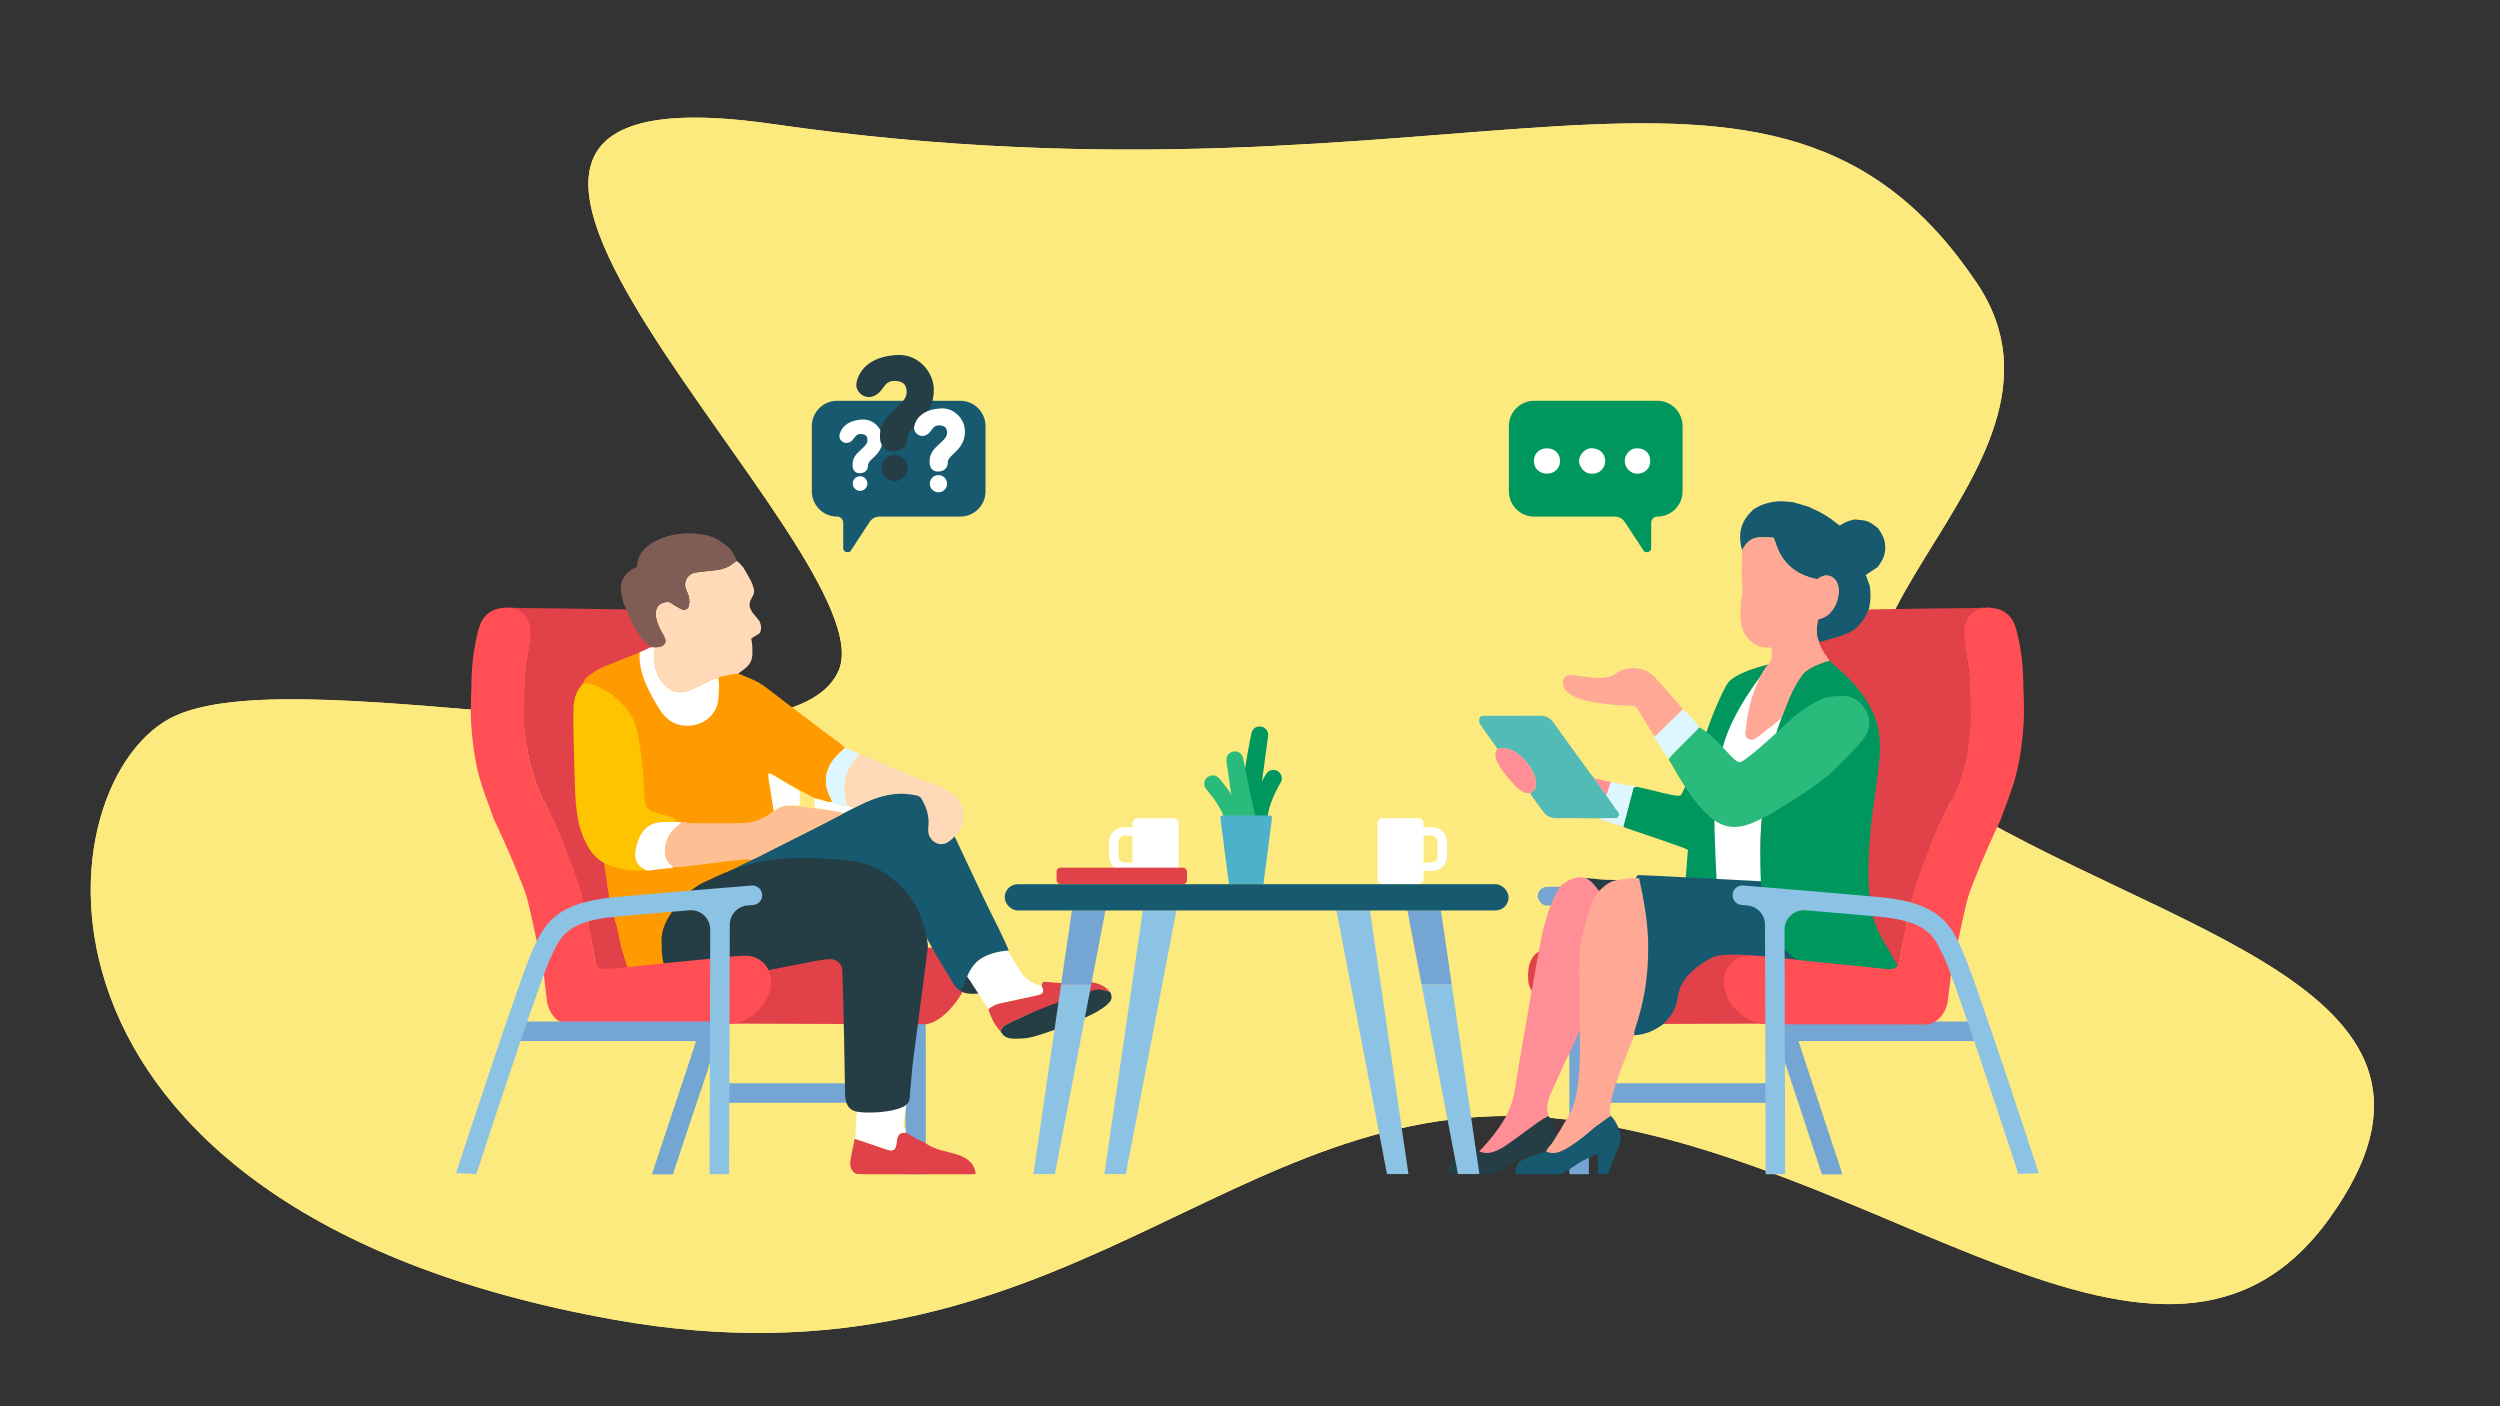 <?xml version="1.0" encoding="UTF-8"?>
<svg id="Calque_2" data-name="Calque 2" xmlns="http://www.w3.org/2000/svg" xmlns:xlink="http://www.w3.org/1999/xlink" viewBox="0 0 1920 1080">
  <rect x="0" y="0" width="1920" height="1080" fill="#333333" stroke="none"/>
  <defs>
    <style>
      .cls-1 {
        clip-path: url(#clippath);
      }

      .cls-2, .cls-3 {
        fill: #fcea7e;
      }

      .cls-4 {
        fill: #5daaac;
      }

      .cls-4, .cls-5, .cls-6, .cls-7, .cls-8, .cls-9, .cls-10, .cls-11, .cls-12, .cls-13, .cls-14, .cls-15, .cls-16, .cls-17, .cls-18, .cls-19, .cls-20, .cls-21, .cls-3, .cls-22, .cls-23, .cls-24, .cls-25, .cls-26, .cls-27 {
        stroke-width: 0px;
      }

      .cls-5 {
        fill: #53bbb5;
      }

      .cls-6 {
        fill: #75a6d3;
      }

      .cls-7 {
        fill: #4cb2cc;
      }

      .cls-8 {
        fill: #2aba7c;
      }

      .cls-9 {
        fill: #70bebf;
      }

      .cls-10 {
        fill: #175a6f;
      }

      .cls-11 {
        fill: #253d45;
      }

      .cls-12 {
        fill: #ddf6ff;
      }

      .cls-13 {
        fill: #e14249;
      }

      .cls-14 {
        fill: #8cc3e5;
      }

      .cls-15 {
        fill: #805d54;
      }

      .cls-16 {
        fill: #fea895;
      }

      .cls-17 {
        fill: #ff8e97;
      }

      .cls-18 {
        fill: #fdfefe;
      }

      .cls-19 {
        fill: #fff;
      }

      .cls-20 {
        fill: #ffd9b8;
      }

      .cls-21 {
        fill: #ff4f54;
      }

      .cls-22 {
        fill: #ffc400;
      }

      .cls-23 {
        fill: #ffbf94;
      }

      .cls-24 {
        fill: #ff9b00;
      }

      .cls-25 {
        fill: #ffb778;
      }

      .cls-26 {
        fill: #65d2b6;
      }

      .cls-27 {
        fill: #00975f;
      }
    </style>
    <clipPath id="clippath">
      <path class="cls-3" d="M593.1,95.22c-362.19-52.18,91.48,329.79,50.82,420.14-40.66,90.35-404.33-11.29-508.23,33.88C31.78,594.42-7.75,927.59,471.12,1013.43c346.31,62.07,472.77-178.37,721.69-154.73,248.92,23.64,469.83,252.99,596.33,76.8,126.49-176.19-127.24-217.51-298.16-325.27-170.93-107.76,127.06-244.54,27.11-393.03-158.12-234.92-391.91-45.18-924.99-121.98Z"/>
    </clipPath>
  </defs>
  <g>
    <path class="cls-2" d="M593.1,95.22c-362.19-52.18,91.48,329.79,50.82,420.14-40.66,90.35-404.33-11.29-508.23,33.88C31.78,594.42-7.75,927.59,471.12,1013.43c346.31,62.07,472.77-178.37,721.69-154.73,248.92,23.64,469.83,252.99,596.33,76.8,126.49-176.19-127.24-217.51-298.16-325.27-170.93-107.76,127.06-244.54,27.11-393.03-158.12-234.92-391.91-45.18-924.99-121.98Z"/>
    <g class="cls-1">
      <path class="cls-3" d="M593.1,95.22c-362.19-52.18,91.48,329.79,50.82,420.14-40.66,90.35-404.33-11.29-508.23,33.88C31.78,594.42-7.75,927.59,471.12,1013.43c346.31,62.07,472.77-178.37,721.69-154.73,248.92,23.64,469.83,252.99,596.33,76.8,126.49-176.19-127.24-217.51-298.16-325.27-170.93-107.76,127.06-244.54,27.11-393.03-158.12-234.92-391.91-45.18-924.99-121.98Z"/>
    </g>
  </g>
  <path class="cls-4" d="M436.6,786.79c.73.27,1.43.69,2.18.76,1.26.13,2.55.04,3.82.04,32.04,0,64.09,0,96.13.01,1.88,0,3.8-.28,5.89.49.14.92.38,1.82.39,2.73.03,7.97.07,15.94-.02,23.91-.02,1.55-.56,3.09-.86,4.64-.05.32-.04.65-.14.94-8.49,25.1-16.99,50.2-25.46,75.3-.66,1.96-1.11,3.99-1.66,5.99-5.35.01-10.7.02-16.05.03,11.25-33.72,22.5-67.44,33.72-101.17.07-.22-.22-.57-.5-1.21-1.73-.03-3.63-.09-5.52-.09-40.72,0-81.44,0-122.15,0-1.76,0-3.51-.03-5.27-.05.62-4.59,2.46-8.76,4.21-13.26,8.99-.38,17.85.01,26.69-.23,1.53.39,3.07.78,4.6,1.17Z"/>
  <path class="cls-4" d="M703.37,786.61c2.47,0,4.95.01,7.42.02.02,8.59.07,17.19.07,25.78.01,19.89,0,39.79,0,59.68,0,1.91-.09,3.81-.14,5.72-1.99-.94-4.01-1.8-5.95-2.83-3.06-1.64-6.06-3.39-9.09-5.1-.06-.71-.12-1.42-.17-2.13-.02-5.14-.03-10.27-.05-15.41.08-.84.17-1.68.25-2.52,0-.3-.02-.59-.02-.89.35-.67.93-1.32,1.01-2.03,1.02-9.18,1.96-18.37,2.93-27.56.41-3.96.81-7.92,1.24-11.88.51-4.75,1.03-9.5,1.58-14.24.26-2.21.62-4.41.93-6.62Z"/>
  <path class="cls-6" d="M710.73,901.77v-122.16c0-4.14-3.36-7.5-7.5-7.5s-7.5,3.36-7.5,7.5v52.36h-135.94c-4.14,0-7.5,3.36-7.5,7.5s3.36,7.5,7.5,7.5h135.94v54.81h15Z"/>
  <path class="cls-13" d="M467.18,785.82c-.77-2.58-10.22-46.61-10.52-49.15-.53-4.53-1.59-8.99-2.35-13.49-.86-5.13-2.46-10.13-2.55-15.39l-4.49-14.91c-.82-3.23-1.53-6.5-2.5-9.69-2.16-7.16-4.15-14.38-7.07-21.31-1.98-4.69-3.54-9.56-5.41-14.3-3.86-9.8-8.19-19.38-12.92-28.8-5.74-11.42-10.39-23.31-13.05-35.84-1.41-6.66-2.56-13.38-3.47-20.16-1.34-10.06-.42-20.08-.77-30.11-.05-1.41.32-2.83.52-4.24.09-.63.3-1.24.36-1.87.36-3.95.59-7.92,1.06-11.86.43-3.62,1.17-7.19,1.64-10.81.49-3.78.81-7.58,1.19-11.37.06-.63,0-1.29.12-1.91.87-4.35.1-8.41-1.79-12.39-1.86-3.89-4.53-6.92-8.39-8.85-1.03-.51-9.37-1.74-9.79-2.88,1.75-.06,10.9.51,12.65.51,25.09-.01,136.13,1.86,137.16,2.37,3.86,1.93,10.57,1.92,10,21.68,1.9,3.98-5.65,48-5.65,58.73s-.37,16.08,5.18,33.17c5.55,17.09,24.07,69.08,29.27,79.77.39.8,27.27,74.11,29.93,73.41l76.24-6.21c2.59,0,32.75-3.95,46.87-1.13s14.12,18.64,13.55,25.41-16.38,31.06-31.4,32.43c-2.47,0-243.61-.81-243.61-.81Z"/>
  <g>
    <path class="cls-13" d="M657.46,901.52c-4.04-2.31-4.96-6.13-4.34-10.23.86-5.63,2.22-11.19,3.37-16.77,7.55,2.54,15.1,5.08,22.65,7.62,1.21.41,2.4.92,3.64,1.18,3.16.66,4.79-.42,5.48-3.64.36-1.71.46-3.48.8-5.2.59-3.03,1.98-4.21,5.2-4.58.47-.05.96-.01,1.44-.01,3.03,1.7,6.02,3.46,9.08,5.1,1.93,1.03,3.96,1.89,5.95,2.83,3.87,2.92,8.31,4.57,12.94,5.79,3.53.93,7.1,1.72,10.59,2.8,2.26.7,4.49,1.63,6.57,2.76,4.92,2.67,7.93,6.75,8.47,12.46-1.75.08-3.5.22-5.25.23-26.31.01-52.62.02-78.93,0-2.55,0-5.09-.21-7.64-.32Z"/>
    <path class="cls-24" d="M615.14,714.67c2.26-21.84-5.65-35.39-10.54-49.69-4.89-14.31-18.25-36.05-11.21-41.42.36-.27.53-.78.79-1.18-.82-5.34-3.49-21.32-3.85-23.99-.19-1.36-.03-2.77-.03-4.35,2.27.16,3.77,1.41,5.35,2.37,4.5,2.71,26.09,14.83,30.11,16.62,2.63.72,5.28,1.39,7.89,2.21,1.8.57,3.56,1.05,5.45.7-.53-1.31-.97-2.67-1.6-3.92-5.4-10.67-3.83-20.62,3.41-29.75,2.24-2.82,5.18-5.08,7.8-7.59-.49-1.68-1.97-2.45-3.21-3.41-2.77-2.14-32.67-24.57-33.17-24.94-6.14-4.6-17.27-13.13-23.83-18.21-3.57-2.77-7.51-5.04-11.69-6.76-2.65-1.09-5.3-2.18-7.94-3.28-.56-.23-11.06-5.83-14.45-7.8l-51.95-13.84c-9.04,3.63-29.3,11.94-38.38,15.44-3.64,1.4-6.9,3.39-9.88,5.78-4.11,2.22-7.73,5.7-6.23,11.54,0,0,16.84,133.9,15.92,133.67.08.77.09,1.56.24,2.31,1.63,8.18,2.18,16.24,3.83,24.42l3.72,15.32c.39,2.5,1.83,5.14,2.3,7.63.74,3.89,1.65,7.76,2.38,11.66,1.17,6.27,5.86,19.49,8.87,27.4,3.01,7.91,18.93,8.93,22.21,8.66,5.38-.45,22.21-3.01,30.49-5.27,0,0,74.92-18.45,77.18-40.28Z"/>
    <path class="cls-11" d="M742.44,749.35c3.4,5.06,8.74,9.35,12.18,15.01-.71.49-3.23-1.4-3.86-1.32-5.67.71-11.48-.28-13.46-2.45,1.37-.77,1-2.88,1.59-4.14,1.12-2.4,2.36-4.74,3.55-7.1Z"/>
    <path class="cls-19" d="M742.44,749.35c5.04-9.82,11.4-15.47,21.97-18.03,2.61-.63,6.84-1.02,9.51-1.41.42.46,1.59,2.48,1.88,3.01,2.37,4.3,4.09,7.17,6.69,11.32,4.06,6.49,9.3,11.6,17.41,12.64.33.72.75,1.42.97,2.17.79,2.78.07,4.17-2.77,5.02-1.97.59-4.01.95-6.02,1.38-7.75,1.69-15.49,3.39-23.25,5.03-3.64.77-6.97,2.12-9.72,4.68-1.18-2.03-13.26-20.76-16.66-25.82Z"/>
    <path class="cls-10" d="M733.74,643.66c7.02,14.87,14.03,29.75,21.06,44.62,5.93,12.56,10.28,20.6,16.2,33.16.61,1.29,3.25,7.14,3.76,8.47-2.66.4-5.96.63-8.57,1.26-10.57,2.56-17.08,6.05-22.12,15.87-2.64,5.27-4.33,11.29-6.21,14.12-1.88-.56-4.52-3.76-5.84-5.84-.9-1.3-3.07-5.46-3.95-6.78-3.99-5.96-5.05-8.91-9.04-14.87-.88-1.32-13.28-24.1-15.44-29.36-3.64-8.91-8.05-17.58-15.25-24.09-9.49-8.59-15.63-13.83-33.88-16.94-18.25-3.11-96.78,7.42-97.88,7.53,1.33-.81,75.95-37.65,85.36-43.11,9.04-4.71,24-13.27,36.99-16.66,11.44-2.98,28.24-5.36,39.15,7.06,10.19,11.6,15.64,25.56,15.64,25.56Z"/>
    <path class="cls-11" d="M788.5,797.25c-3.7.53-9.22.48-10.49.44-4.09-.12-7.46-1.58-9.43-5.42.37-2.37,1.6-4.15,3.73-5.22,3.83-1.92,7.63-3.93,11.58-5.59,8.64-3.64,17.79-9.09,26.49-12.59l26.83-8.2c.93-.05,6.15-2.49,9.6-1.54.59.16,4.88,2.49,5.47,2.64.86.69,1.87,3.15,1.16,5.69-.71,2.54-5.51,6.64-13.13,10.73-7.62,4.09-39.95,17.36-51.81,19.06Z"/>
    <path class="cls-19" d="M657.41,852.72c.58-.21,1.93-5.11,2.52-5.17,8.63-.75,15.84.34,24.47-.38,3.55-.04,7.37-1.84,10.92-1.88,1.87-1.89.22,6.2.14,7.04-.5,3.05-1.12,6.1-1.47,9.18-.25,2.2.22,4.35,1.51,6.24.06.71.11,1.42.17,2.13-.48,0-.96-.04-1.43.01-3.22.37-4.61,1.55-5.2,4.58-.33,1.72-.44,3.48-.8,5.2-.68,3.22-2.32,4.31-5.48,3.64-1.24-.26-2.43-.77-3.64-1.18-7.55-2.54-15.1-5.08-22.65-7.62.99-4.32.78-8.71.95-13.09.08-2.18.45-4.35.55-6.53.03-.71-.37-1.45-.57-2.17Z"/>
    <path class="cls-11" d="M543.61,676.27c36.89-18.45,61.36-17.32,78.31-17.32,10.54.38,27.11.75,36.52,3.01,12.74,2.44,21.97,8.28,31.46,16.87,7.2,6.52,12.34,13.37,15.98,22.28,4.14,9.79,6.4,19.78,6.78,25.6-.21,3.31-11.26,86.02-11.67,89.98-.96,9.19-1.24,14.91-2.26,24.09,0,4.52-.38,8.28-9.41,10.92-9.04,2.64-21.84,3.39-30.12,2.26s-9.79-7.15-10.16-12.8c-.06-4.53-1.33-82.82-2.21-96.48-.28-4.4-4.03-7.84-8.5-8.02-3.55-.14-8.45.71-11.88,1.34-7.81,1.43-96.75,18.82-96.75,18.82-20.71,1.88-21.54-24.57-21.55-28.89-.03-7.81-1.79-14.4,10.26-30.96,12.05-16.56,25.22-20.71,25.22-20.71Z"/>
    <path class="cls-19" d="M551.74,520.92c.18,2.38.69,4.78.48,7.13-.4,4.57.03,9.22-1.48,13.69-3.26,9.61-12.07,14.93-20.49,15.56-9.71.73-17.36-3.02-22.78-11.22-4.32-6.53-8.17-13.32-11.29-20.49-3.41-7.82-5.46-15.96-4.95-24.59,2.91-1.34,5.83-2.67,8.75-4.01.96.05,1.92.09,2.88.14-.06,3.19-.13,6.39-.17,9.58-.08,6.67,2.25,12.55,6.26,17.71,3.97,5.1,9.22,7.79,15.86,7.1,1.25-.13,2.53-.41,3.69-.89,2.8-1.16,5.55-2.43,8.29-3.73,3.32-1.58,6.59-3.24,9.9-4.84,1.59-.77,3.23-1.4,5.06-1.14Z"/>
    <path class="cls-12" d="M660.13,579.32c-1.01,1.22-2.03,2.42-3.02,3.65-7.06,8.75-10.07,18.57-7.77,29.77.41,2.01.83,4.03,1.24,6.05-3.77.21-7.35-.56-10.79-2.05-.25-.29-.5-.58-.74-.87l.05.04c-.53-1.31-.97-2.67-1.6-3.92-5.4-10.67-3.83-20.62,3.41-29.75,2.24-2.82,5.18-5.08,7.8-7.59,1.04.22,2.16.27,3.12.7,2.8,1.25,5.54,2.64,8.3,3.98Z"/>
    <path class="cls-13" d="M783.89,781.46c-3.95,1.66-7.74,3.68-11.58,5.59-2.13,1.07-3.37,2.85-3.73,5.22-.27,0-3.58-4.26-4.22-5.33-2.66-4.47-3.65-6.8-5.26-11.78,2.76-2.57,6.08-3.92,9.72-4.68,7.76-1.64,15.5-3.34,23.25-5.03,2.01-.44,4.05-.79,6.02-1.38,2.84-.85,3.56-2.24,2.77-5.02-.22-.75-.64-1.45-.97-2.17.91-2.84.98-2.97,3.34-2.81,3.89.26,7.76.63,11.64.96l23.7-.67c4.76.78,9.08,2.5,12.58,5.94.44.43.75.98,1.12,1.48-.6-.16-1.2-.3-1.79-.47-3.45-.95-6.88-1.87-10.5-.82-.87.25-32.43,10.08-56.1,20.97Z"/>
    <path class="cls-20" d="M727.96,646.81c-6.87,4.3-14.3-1.29-15-7.71-.17-1.57-.11-3.2.05-4.78.78-7.48-1.46-14.19-5.12-20.56-.84-1.46-1.88-2.43-3.64-2.78-5.34-1.06-10.63-1.73-16.14-1.23-9.73.87-18.71,3.84-27.29,8.32-1.83.96-3.75,1.73-5.63,2.59-.51-.3-.99-.67-1.53-.87-1.01-.38-2.05-.67-3.08-.99-.41-2.02-.82-4.03-1.24-6.05-2.3-11.2.7-21.01,7.77-29.77.99-1.23,2.01-2.43,3.02-3.65,3.13.15,5.73,1.89,8.48,3.05,12.89,5.46,25.7,11.12,38.56,16.66,1.59.69,3.31,1.12,4.99,1.58,5.4,1.45,10.62,3.33,15.4,6.29,3.71,2.3,6.81,5.28,9.25,8.86,4.95,7.28,3.92,16.97-.7,23.35-1.01,1.4-4.92,5.67-8.14,7.7Z"/>
    <path class="cls-22" d="M448.01,524.72c4.05,0,7.86.93,11.45,2.83,3.93,2.09,8.06,3.75,11.53,6.68,7.13,6.02,13.18,12.72,16.81,21.56,2.56,6.25,6.28,35.34,6.31,40.28.01,2.54.85,15.92.94,17.51.24,4.29,2.72,8.57,6.57,9.98,3.41,1.25,7.05,1.86,10.55,2.89,1.81.53,3.56,1.32,5.3,2.08,1.12.49,1.65,1.45,1.7,2.67-3.35.04-6.7.11-10.05.12-7.91.02-13.71,3.44-17.4,10.5-2.02,3.87-3.14,7.93-3.74,12.26-.81,5.85,1.13,10.25,6.33,13.16.69.39,1.38.79,2.07,1.18-10.33.99-24.52-1.05-33.7-6.41-9.18-5.36-14.22-16.32-17.23-26.28-1.94-6.42-2.66-13.07-3.26-19.76-.86-9.72-1.55-44.76-1.75-52.57-.17-6.7-.22-13.41.04-20.1.27-7.03,2.42-13.45,7.54-18.58Z"/>
    <path class="cls-23" d="M647.85,624.42c-1.07.67-2.09,1.42-3.21,1.99-13.31,6.78-26.64,13.52-39.95,20.3-7.79,3.96-15.55,7.99-23.34,11.95-1.55.79-3.16,1.44-4.75,2.16-2.53-1.57-5.24-.66-7.88-.51-1.89.11-3.76.47-5.65.68-3.47.39-6.99.53-10.39,1.23-2.06.42-4.08.51-6.13.73-4.25.44-8.47,1.24-12.72,1.59-5.54.46-11.01,1.73-16.62,1.29-6.2-4-7.51-9.8-6.17-16.62,1.29-6.57,4.91-11.59,10.15-15.58.86-.65,1.63-1.43,2.44-2.15.96-.03,2-.32,2.85-.03,2.81.94,5.68.74,8.54.74,11.51.01,23.02.1,34.53-.02,8.9-.09,16.8-3.24,23.84-8.61.36-.27,2.34-1.52,2.93-1.95,3.08-2.19,6.53-3,10.24-2.97,2.52.02,28.72,3.26,32.94,4.03,2.8.51,5.57,1.17,8.36,1.76Z"/>
    <path class="cls-19" d="M523.62,631.47c-.81.72-1.58,1.5-2.44,2.15-5.25,3.99-8.86,9.01-10.15,15.58-1.34,6.82-.03,12.62,6.17,16.62-.39.25-.75.68-1.16.73-3.75.44-7.5.86-11.25,1.19-2.81.25-5.56,1.28-8.43.68-.69-.4-1.37-.79-2.07-1.18-5.2-2.91-7.14-7.32-6.33-13.16.6-4.32,1.72-8.39,3.74-12.26,3.69-7.06,9.5-10.47,17.4-10.5,3.35-.01,6.7-.08,10.05-.12,1.49.09,2.98.18,4.47.27Z"/>
    <path class="cls-20" d="M570.8,435.76c1.04,1.76,2.09,3.51,3.1,5.29,2.04,3.57,4.15,7.07,5.04,11.2.4,1.85.23,3.42-.57,5.02-.56,1.14-1.17,2.25-1.77,3.36-1.23,2.27-1.27,4.99-.09,7.29.5.98.96,2.01,1.64,2.87,1.66,2.11,3.42,4.13,5.15,6.18,1.21,3.14,1.96,6.28.05,9.44-2.12,1.33-4.25,2.66-6.4,4,.93,4.15.97,8.07.88,12.01-.09,3.85-1.5,7.13-4.22,9.73-1.92,1.83-4.17,3.29-6.28,4.92-3.49.65-6.97,1.34-10.47,1.94-1.23.21-2.43.45-3.54.94s-2.2.82-3.36.99-2.22.62-3.28,1.13c-3.31,1.6-6.58,3.26-9.9,4.84-2.56,1.22-5.14,2.41-7.75,3.51-1.06.45-2.86.96-4.01,1.09-6.74.77-12.07-1.92-16.08-7.07-4.01-5.16-6.34-11.05-6.26-17.71.04-3.19.11-6.39.17-9.58,1.11-.06,2.25,0,3.34-.21,4.76-.95,6.19-4.18,3.81-8.37-1.26-2.21-2.61-4.4-3.6-6.74-1.42-3.36-2.82-6.74-2.72-10.55.13-4.91,1.92-7.44,6.61-8.65,2.09-.54,4.16-.55,6.08,1.18.71.64,1.53,1.13,2.39,1.52,1.53.69,3.61,2.39,5.81,2.85,1.99.41,3.97-.94,4.45-2.92.38-1.56.52-3.25.32-4.82-.32-2.47-1.13-4.82-2.21-7.1-1.71-3.59-1.15-7.94,1.59-10.82,1.58-1.65,3.52-2.52,5.65-2.86,3.45-.56,6.94-.81,10.41-1.24,3-.36,6.04-.54,8.96-1.24,3.25-.78,6.35-2.08,8.97-4.33.96-.82,2.12-1.4,3.19-2.08.69.61,1.43,1.18,2.07,1.84.98,1.02,1.89,2.1,2.82,3.15Z"/>
    <path class="cls-15" d="M565.91,430.77c-1.07.69-2.23,1.27-3.19,2.08-2.62,2.24-5.72,3.54-8.97,4.33-2.92.7-5.97.88-8.96,1.24-3.47.42-6.97.67-10.41,1.24-2.2.36-4.21,1.28-5.82,3.04-2.84,3.12-3.59,6.29-1.71,10.06,1.23,2.46,2.15,5,2.49,7.68.22,1.68.03,3.51-.41,5.16-.59,2.2-2.22,3.06-4.44,2.57-1.06-.23-2.09-.75-3.05-1.3-1.93-1.11-3.86-2.24-5.68-3.53-1.76-1.25-3.61-1.19-5.49-.71-4.69,1.21-6.47,3.74-6.61,8.65-.1,3.81,1.3,7.19,2.72,10.55.99,2.34,2.34,4.52,3.6,6.74,2.38,4.19.95,7.42-3.81,8.37-1.08.22-2.22.15-3.34.21-.96-.05-1.92-.09-2.88-.14-2.74-2.63-5.87-4.97-8.14-7.96-4.91-6.49-8.03-14.01-11.09-21.51-.12-.28-.09-.63-.12-.94-.48-.8-.96-1.59-1.43-2.39-.33-1.2-.64-2.41-.98-3.6-.99-3.47-1.37-7.03-1.47-10.62,1.17-7.39,5.92-11.79,12.35-14.5.15-.73.33-1.19.34-1.66.1-4.94,2.33-8.87,5.7-12.29,2.38-2.42,5.12-4.35,8.13-5.88,12.32-6.28,25.27-7.52,38.69-4.69,2.02.43,3.99,1.11,5.98,1.68,4.5,2.34,8.73,5.06,12.48,8.49,1.07,1.53,2.25,2.99,3.17,4.61.92,1.6,1.57,3.35,2.34,5.03Z"/>
  </g>
  <path class="cls-21" d="M538.97,786.67c-30.14.01-98.38.09-102.36.12-10.64-.98-15.73-11.6-16.49-17.57-.32-2.5-1.83-15.64-2.33-19.7,0,0-10.24-50.67-13.32-60.69-3.07-10.02-14.42-37.3-24.81-58.87-1.98-5.71-7.47-19.94-9.32-25.69-4.3-13.39-6.41-25.87-7.84-39.88-1.17-11.47-1.11-22.93-.53-34.39.32-6.35-.54-25.38,6.02-48.18,3.39-11.11,11.86-15.15,20.99-14.96,9.13.19,16.94,4.71,18.35,16.28,1.32,4.71-2.87,27.94-3.3,31.55-.47,3.94-2.56,34.34-1.22,44.4.9,6.78,2.11,17.19,3.52,23.85,2.66,12.53,7.31,24.41,13.05,35.84,4.34,6.81,19.85,43.93,25.78,62.57,5.93,18.64,10.98,50.8,11.51,55.32.3,2.54.92,8.59,10.71,7.5,9.79-1.09,96.53-9.8,98.26-9.86,3.46-.12,7.02-.65,10.36-.05,5.43.97,9.99,3.8,13.09,8.6.59.92,2.76,5.69,2.92,7.25.74,6.88-.87,13.39-4.42,19.13-3.61,5.83-8.3,10.84-14.86,13.65-1.31.56-5.58,3.74-15.93,3.74,0,0-15.94.03-17.82.03Z"/>
  <path class="cls-18" d="M614.11,618.59c-2.52.01-5.04.05-7.55.04-3.71-.02-7.16.78-10.24,2.97-.6.42-1.42.52-2.14.76-.82-5.34-1.61-10.68-2.46-16.01-.42-2.67-1.02-5.31-1.39-7.98-.19-1.36-.03-2.77-.03-4.35,2.27.16,3.77,1.41,5.35,2.37,4.5,2.71,8.95,5.5,13.41,8.28,1.74,1.09,3.47,2.21,5.2,3.32-.05,3.54-.09,7.07-.14,10.61Z"/>
  <path class="cls-18" d="M647.85,624.42c-2.79-.59-5.56-1.25-8.36-1.76-4.21-.77-8.44-1.42-12.66-2.16-.44-.08-.84-.41-1.26-.63.02-2.3.03-4.6.05-6.89,2.68.74,5.38,1.41,8.02,2.24,1.8.57,3.56,1.05,5.45.7,0,0-.05-.04-.05-.04.25.29.5.58.74.87,3.44,1.49,7.02,2.26,10.79,2.05,1.03.32,2.07.61,3.08.99.54.2,1.02.58,1.53.87-2.45,1.26-4.89,2.51-7.34,3.77Z"/>
  <path class="cls-25" d="M639.79,616.74c-.25-.29-.5-.58-.74-.87.25.29.5.58.74.87Z"/>
  <path class="cls-6" d="M516.73,901.96l38.76-117.43h-154.37c-4.14,0-7.5,3.36-7.5,7.5s3.36,7.5,7.5,7.5h133.63l-33.78,102.35,15.77.08Z"/>
  <path class="cls-14" d="M559.96,901.81l.51-191.69c.02-7.7,5.95-14.11,13.62-14.73,2.8-.23,4.38-.36,4.38-.36,4.13-.33,7.21-3.95,6.87-8.08-.33-4.13-3.95-7.2-8.08-6.87,0,0-10.33.83-25.11,2.06-24.95,2.06-59.29,4.95-81.15,6.99-44.62,4.16-52.98,21.65-60.37,37.08-.34.71-.68,1.42-1.02,2.13-9.15,18.88-57.33,166.3-59.39,172.61l15.67.64c17.75-54.34,50.44-152.73,57.22-166.7.36-.73.71-1.47,1.06-2.2,6.75-14.1,12.08-25.24,48.23-28.62,15.35-1.43,36.89-3.29,57-4.98,8.66-.73,16.08,6.12,16.06,14.81l-.5,187.88,15,.04Z"/>
  <path class="cls-26" d="M713.64,324.32c-.35.25-.7.5-1.04.75.35-.25.7-.5,1.04-.75Z"/>
  <path class="cls-10" d="M642.9,307.8h94.56c10.72,0,19.42,8.69,19.42,19.42v50.11c0,10.72-8.69,19.42-19.42,19.42h-62.01c-3.05,0-5.9,1.54-7.57,4.09l-14.73,22.46c-.3.46-.82.74-1.37.74h-1.13c-1.69,0-3.07-1.37-3.07-3.07v-19.55c0-2.58-2.09-4.68-4.68-4.68h0c-10.72,0-19.42-8.69-19.42-19.42v-50.11c0-10.72,8.69-19.42,19.42-19.42Z"/>
  <g>
    <path class="cls-19" d="M666.64,357.36c0,3.24-1.85,6.06-6.52,6.06-3.73,0-5.37-2.95-5.37-6.14,0-5.75,2.25-8.08,7.46-12.9,1.94-1.79,3.98-3.62,3.98-6.27,0-2.25-.69-4.56-4.62-4.79-5.81-.34-4.66,4.77-9.85,6.62-3.48,1.24-7.07-1.71-7.07-4.82,0,0,0,0,0,0,0-.84.18-1.67.44-2.47,1.95-5.97,7.85-10.07,17.34-10.44,8.72-.34,15.22,7.18,15.39,14.54.14,6.06-2.32,10.2-6.12,13.85-2.1,2.1-5.05,4.26-5.05,6.76Z"/>
    <circle class="cls-19" cx="660.52" cy="371.35" r="5.62"/>
  </g>
  <g>
    <path class="cls-11" d="M697.11,335.66c0,5.81-3.33,10.88-11.69,10.88-6.69,0-9.64-5.3-9.64-11.02,0-10.32,4.04-14.5,13.38-23.14,3.49-3.21,7.14-6.5,7.14-11.24,0-4.04-1.23-8.17-8.28-8.59-10.43-.61-8.35,8.56-17.68,11.88-6.25,2.23-12.69-3.07-12.69-8.64,0,0,0-.01,0-.02,0-1.5.33-2.99.79-4.42,3.49-10.7,14.07-18.07,31.11-18.74,15.64-.61,27.3,12.88,27.61,26.07.25,10.87-4.15,18.29-10.99,24.85-3.76,3.76-9.06,7.63-9.06,12.13Z"/>
    <circle class="cls-11" cx="687.07" cy="359.44" r="10.09"/>
  </g>
  <g>
    <path class="cls-19" d="M727.91,355.01c0,3.81-2.18,7.14-7.67,7.14-4.39,0-6.33-3.48-6.33-7.23,0-6.77,2.65-9.52,8.78-15.19,2.29-2.1,4.68-4.27,4.68-7.38,0-2.65-.81-5.36-5.43-5.64-6.84-.4-5.48,5.61-11.6,7.8-4.1,1.46-8.33-2.01-8.33-5.67,0,0,0,0,0-.01,0-.99.21-1.97.52-2.9,2.29-7.02,9.23-11.86,20.41-12.29,10.27-.4,17.92,8.45,18.12,17.11.17,7.13-2.73,12-7.21,16.3-2.47,2.47-5.95,5.01-5.95,7.96Z"/>
    <circle class="cls-19" cx="720.71" cy="371.48" r="6.62"/>
  </g>
  <path class="cls-6" d="M1205.25,901.77v-122.16c0-4.14,3.36-7.5,7.5-7.5,4.14,0,7.5,3.36,7.5,7.5v52.36s135.94,0,135.94,0c4.14,0,7.5,3.36,7.5,7.5,0,4.14-3.36,7.5-7.5,7.5h-135.94s0,54.81,0,54.81h-15Z"/>
  <path class="cls-13" d="M1448.8,785.82c.77-2.58,10.22-46.61,10.52-49.15.53-4.53,1.59-8.99,2.35-13.49.86-5.13,2.46-10.13,2.55-15.39l4.49-14.91c.82-3.23,1.53-6.5,2.5-9.69,2.16-7.16,4.15-14.38,7.07-21.31,1.98-4.69,3.54-9.56,5.41-14.3,3.86-9.8,8.19-19.38,12.92-28.8,5.74-11.42,10.39-23.31,13.05-35.84,1.41-6.66,2.56-13.38,3.47-20.16,1.34-10.06.42-20.08.77-30.11.05-1.41-.32-2.83-.52-4.24-.09-.63-.3-1.24-.36-1.87-.36-3.95-.59-7.92-1.06-11.86-.43-3.62-1.17-7.19-1.64-10.81-.49-3.78-.81-7.58-1.19-11.37-.06-.63,0-1.29-.12-1.91-.87-4.35-.1-8.41,1.79-12.39,1.86-3.89,4.53-6.92,8.39-8.85,1.03-.51,9.37-1.74,9.79-2.88-1.75-.06-10.9.51-12.65.51-25.09-.01-136.13,1.86-137.16,2.37-3.86,1.93-10.57,1.92-10,21.68-1.9,3.98,5.65,48,5.65,58.73s.37,16.08-5.18,33.17c-5.55,17.09-24.07,69.08-29.27,79.77-.39.8-27.27,74.11-29.93,73.41l-76.24-6.21c-2.59,0-32.75-3.95-46.87-1.13-14.78,2.96-14.12,18.64-13.55,25.41.56,6.78,16.38,31.06,31.4,32.43,2.47,0,243.61-.81,243.61-.81Z"/>
  <rect class="cls-6" x="1180.97" y="681.07" width="33.6" height="14.4" rx="7.2" ry="7.2"/>
  <path class="cls-6" d="M1399.25,901.96l-38.76-117.43h154.37c4.14,0,7.5,3.36,7.5,7.5,0,4.14-3.36,7.5-7.5,7.5h-133.63s33.78,102.35,33.78,102.35l-15.77.08Z"/>
  <g>
    <path class="cls-10" d="M1377.05,385.66c4.12,1.21,8.23,2.42,12.35,3.63.56.31,1.1.67,1.68.91,7.28,2.99,13.91,7.06,19.97,12.08.6.49,1.28.89,1.99,1.38,3.31-2.54,7.09-3.77,10.99-4.7,2.51.24,5.05.3,7.53.74,4.36.78,7.71,3.49,11.02,6.21.68,1.07,1.39,2.14,2.05,3.23,3.3,5.49,4.11,11.31,2.37,17.51-.93,3.31-2.95,5.98-4.83,8.75-2.98,1.99-5.95,3.98-9.19,6.14.93,2.61,1.96,5.52,3,8.44.92,5.67.68,11.32-.44,16.94-.4,1.04-.75,2.1-1.21,3.12-3.51,7.89-8.93,14.06-17.12,17.08-6.56,2.42-13.38,4.11-20.09,6.12-2.56-5.66-2.02-11.44-.85-17.28.72-.31,1.28-.64,1.89-.79,4.82-1.22,7.99-4.45,10.43-8.55,2.25-3.79,3.31-7.96,3.5-12.3.11-2.53-.33-5.09-1.55-7.41-2.61-4.95-8.32-6.37-13.01-3.26-.65.43-1.31.84-1.82,1.17-.55-.09-.86-.13-1.18-.2-15.91-3.39-26.42-12.69-31.16-28.35-.32-1.05-.77-2.06-1.28-3.38-3.68-.07-7.34-.33-10.98-.16-4.56.22-8.2,2.42-10.86,6.13-.83,1.16-1.55,2.41-2.32,3.61-3.3-11.55-1.4-21.78,7.71-30.16.22-.21.36-.51.54-.77,5.18-3.58,10.95-5.49,17.17-6.3,2.86-.37,5.67-.34,8.51-.03,1.72.19,3.46.29,5.19.44Z"/>
    <path class="cls-10" d="M1237.05,856.88c3.9,3.96,6.13,8.84,7.39,14.15.67,2.82.24,5.65-.9,8.4-2.48,6.02-4.84,12.09-7.22,18.16-.52,1.32-.94,2.69-1.41,4.03-2.61,0-5.23.02-7.84.03-.07-4.93.4-9.86-.08-14.99-2.82.08-4.91,1.58-7.13,2.73-2.67,1.4-5.51,2.56-7.98,4.26-4.06,2.81-8.18,5.51-12.5,7.89-.94.1-1.88.3-2.82.3-10.44.02-20.88,0-31.31-.01-.47,0-.94-.13-1.4-.19-.22-3.54.8-6.7,2.94-9.51,3.22-1.59,6.44-3.18,9.66-4.77,3.67-.96,7.33-1.93,11-2.89,3.93,1.69,7.8,1.27,11.6-.4,1.75-.77,3.49-1.61,5.08-2.64,3.07-1.99,6.13-4.04,9.04-6.26,7.98-6.08,15.36-12.94,23.9-18.29Z"/>
    <path class="cls-11" d="M1187.44,884.47c-3.67.96-7.33,1.93-11,2.89-.49-.25-1.1-.84-1.44-.71-3.28,1.28-6.69,2.3-9.49,4.57-2.75,1.56-5.53,3.07-8.25,4.68-3.12,1.85-6.19,3.8-9.29,5.71-3.89.06-7.78.12-11.67.18-1.05-5.56-2.44-11.07-2.14-16.8.63-.26,1.26-.53,1.89-.79,4.75,2.24,9.35,1.39,13.85-.74,2.02-.96,4.06-1.93,5.88-3.21,6.4-4.5,12.75-9.07,19.04-13.72,4.62-3.42,9.2-6.88,14.3-9.59.55.77,1.16,1.5,1.63,2.31,2.32,4.01,3.82,8.33,4.68,12.87-.47,2.4-2.19,4.04-3.53,5.92-1.52,2.12-3.71,3.78-4.46,6.43Z"/>
    <path class="cls-19" d="M1352.81,625.58c-.13,3.8-.23,7.6-.39,11.4-.35,8.56-.56,17.11.11,25.67.5,6.47.91,12.95,1.36,19.42,11.93,23.19-4.49,22.42-9.91,22.43-1.88,0-10.92-5.88-12.8-6.02-4.54-.48-9.76-7.43-14.31-7.91-.05-.63,1.55-12.77,1.44-13.4-1.33-7.23-1.99-14.52-1.95-21.87.04-8.61.17-17.22.26-25.82l-2.01-40.18,7.15-31.25s27.48-40.66,28.61-41.41,5.65-1.88,5.65-1.88l-3.39,42.16,24.85-16.19-8.66,34.26-4.89,57.6-11.13-7.02Z"/>
    <path class="cls-27" d="M1310.65,562.07c3.77-11.36,10.13-26.86,15.52-36.33,5.39-9.47,31.13-15.24,32.19-15.49-.95,1.91-4.4,6.83-4.4,6.83-.99,1-24.4,30.83-30.74,56.61-6.34,25.78-6.59,55.8-6.59,55.8-.09,8.61,1.8,48.96,1.84,49.59-2.04-.14-18.87-1.54-24.06-1.94.54-6.49,1.84-22.92,1.93-24.45-1.68-1.43-33.37-11.93-47.51-16.75-.75-.26-1.46-.62-2.19-.93,2.63-10.05,5.27-20.11,7.93-30.27.88-.19,1.63-.35,2.38-.5,11.24,2.21,31.28,8.25,33.75,6.63,2.47-1.62,18.47-44.3,19.96-48.81Z"/>
    <path class="cls-11" d="M1111.88,901.65c.17-4.52,1.5-8.4,5.79-10.7.87,3.56,1.91,7.09,1.93,10.8-2.57-.03-5.15-.07-7.72-.1Z"/>
    <path class="cls-11" d="M1226.13,685.03c-.45-2.8-2.1-4.85-4.15-6.64-.83-.72-3.64-3.32-4.49-4,.78-.03,6.78.43,7.53.56,5.58.97,12.26.74,17.88.94-3.96,2.32-12.33,5.88-15.49,9.34-.16.17-.84-.13-1.28-.21Z"/>
    <path class="cls-17" d="M1213.88,790.23c-2.42,5.94-6.25,12.84-8.94,19.46-1.03,1.96-2.17,3.88-3.08,5.89-3.65,8.1-7.12,16.27-10.86,24.33-1.64,3.52-1.89,5.45-2.68,9.15-.19.87-.09,3.69.08,4.62.2,1.09.48,2.17.73,3.25-5.1,2.7-9.67,6.17-14.3,9.59-6.29,4.65-12.64,9.23-19.04,13.72-1.82,1.28-3.86,2.25-5.88,3.21-4.5,2.14-9.1,2.98-13.85.74,5.6-5.7,10.71-11.82,15.26-18.36,5.41-7.78,9.63-16.21,11.48-25.59,1.26-6.39,2.02-12.87,3.16-19.28,1.39-7.82,14.92-87.74,18.55-104.17,3.62-16.43,10.64-33.93,15.32-37.51,4.68-3.58,6.47-3.93,10.18-5.04,3.61-1.08,6.83-.44,9.98,1.34.86.68,1.74,1.34,2.57,2.06,2.05,1.79,6.05,7.48,6.05,7.48,9.43,28.89.19,85.65-14.71,105.12Z"/>
    <path class="cls-16" d="M1239.16,676.55c3.74-1.04,13.32-2.61,20.16-1.96.67,4.07,1.23,8.16,2.03,12.21,2.59,13.14,6.14,24.78,6.2,38.22.05,11.97-1.4,19.15-3.95,41.22-2.55,22.07-25.98,63.62-27.28,87.38.23,1.09.48,2.17.72,3.26-8.54,5.35-15.92,12.21-23.89,18.29-2.91,2.22-5.97,4.26-9.04,6.26-1.6,1.03-3.34,1.88-5.08,2.64-3.79,1.66-7.67,2.09-11.6.4.75-2.65,2.95-4.31,4.46-6.43,1.34-1.88,10.41-16.58,14.8-24.85,4.39-8.27,6.21-26.39,6.65-40.27.43-13.88-1.32-68.89-.19-81.13,1.13-12.24,7.54-37.59,12.05-43.86,4.33-6.02,10.22-10.34,13.96-11.38Z"/>
    <path class="cls-10" d="M1396.97,738.95c-4.95-.56-37.55-4.24-48.56-5.08s-27.29-1.72-33.88,1.69c-11.66,6.04-24.13,16.15-25.89,29.35-.95,7.12-3.03,12.79-8,18.08-.86.92-2.45,2.56-3.26,3.53-6.59,5-13.89,8.15-22.25,8.56-.47-1.66.46-4.37.95-5.88,2.99-9.25,5.18-17.39,6.88-26.97,2.09-11.8,2.91-23.67,2.86-35.64-.06-13.43-1.86-26.65-4.45-39.79-.65-3.28-1.69-8.1-2.46-12.04-.09-.44-2.37-.15-2.45-.56-.08-.44.85-1.98,1.88-2.16s119.41,6.02,123.95,6.49l14.68,60.42Z"/>
    <path class="cls-16" d="M1405.14,507.41c-.26.18-.5.44-.79.52-8.5,2.21-14.37,7.86-19.24,14.77-4.59,6.52-8.15,13.64-11.73,20.74-1.36,2.69-2.75,5.37-4.13,8.05-.71.33-1.52.55-2.12,1.02-4.78,3.72-9.51,7.49-14.26,11.24-1.38,1.08-2.77,2.15-4.16,3.21-1.84,1.42-3.91,1.43-5.87.52-2.16-1-2.68-3.03-2.44-5.25.1-.94.24-1.9.51-2.81,1.77-22.26,11.44-43.73,17.02-48.99,1.58-1.72,3.03-4.64,2.84-7.02-.18-2.19.91-4.51-.96-6.16-.56-.09-4.61.04-5.08,0-7.22-.65-15.62-7.91-17.32-17.13-1.69-9.22-.26-18.46.38-23.15.81-5.98-.23-11.32-.21-17.37.01-5.71.24-11.43.37-17.14.77-1.2,1.49-2.45,2.32-3.61,2.66-3.72,6.3-5.91,10.86-6.13,3.64-.18,7.3.09,10.98.16.5,1.31.96,2.32,1.28,3.38,4.73,15.67,15.25,24.96,31.16,28.35.31.07.63.11,1.18.2.51-.33,1.17-.74,1.82-1.17,4.69-3.12,10.4-1.69,13.01,3.26,1.22,2.32,1.66,4.88,1.55,7.41-.19,4.34-1.25,8.51-3.5,12.3-2.44,4.11-5.6,7.33-10.43,8.55-.6.15-1.17.48-1.89.79-1.18,5.83-1.71,11.62.85,17.28.99,4.22,3.47,7.65,5.9,11.1.72,1.02,1.41,2.06,2.11,3.09Z"/>
    <path class="cls-27" d="M1353.21,686.15c-2.09-16.87-1.14-40.61-.79-49.17.15-3.8,2.34-29.23,3.33-38.36,1.41-12.99,8.19-36.99,13.27-49.13,4.05-9.66,6.78-19.48,15.25-31.06,4.87-6.92,20.61-10.84,20.87-11.02,1.14,1.11,2.26,2.25,3.43,3.33,3.05,2.81,20.06,15.6,29.78,36.21,9.72,20.61,3.73,43.05,2.35,59.08-12.39,78.14-1.07,101.86-.41,103.64,4.3,11.67,8.12,15.14,13.71,26.18.13.27,3.95,5.65,3.11,6.78-3.67,3.11-6.39,4.32-7.34,4.24-4.6-.41-55.66-5.18-60.42-5.65-6.21-.28-31.06-14.12-36.14-55.06Z"/>
    <path class="cls-5" d="M1228.24,628.55c-4.78-.07-9.55-.18-14.33-.2-6.05-.04-12.11-.12-18.16.02-4.73.12-8.28-1.68-10.97-5.52-2.83-4.04-5.8-7.99-8.68-12-.36-.5-.51-1.15-.75-1.73,3.87-2.22,5-5.66,4.07-9.8-.52-2.32-1.22-4.66-2.27-6.77-3.05-6.14-7.58-11.02-13.29-14.81-4.19-2.78-8.66-4.02-13.63-2.46-3.62-5.08-7.23-10.15-10.85-15.23-.83-1.17-1.65-2.36-2.5-3.52-.92-1.25-.99-2.67-.82-4.12.2-1.68,1.07-2.5,2.84-2.64.95-.07,1.92-.04,2.88-.04,13.59,0,27.19.13,40.78-.08,4.66-.07,7.88,1.63,10.53,5.33,9.11,12.74,18.33,25.4,27.53,38.08,1.22,1.68,2.54,3.27,3.82,4.9,3.09,4.28,6.17,8.56,9.26,12.84,2.44,3.51,4.88,7.02,7.31,10.54,1.13,1.65,3.29,3.15,2.27,5.38-1.18,2.58-3.89,1.45-5.99,1.58-3,.18-6.02.17-9.02.24Z"/>
    <path class="cls-8" d="M1351.51,629.4c-6.61,3.07-22.02,11.86-37.55-1.41-16.33-13.95-28.58-38.89-32.37-44.75.17-1.75,22.5-23.66,23.45-24.71,13.15,6.77,25.69,26.55,30.85,26.83,5.17.27,41.2-34.89,44.97-37.54,4.17-2.93,8.41-5.8,12.85-8.28,6.95-3.88,10.69-4.82,22.5-5.06,11.81-.24,18.52,13.08,18.99,16.07.54,3.43.62,6.92-.42,10.41-2.19,7.34-18.62,22.98-28.22,32.3-9.6,9.32-42.92,30.49-55.06,36.14Z"/>
    <path class="cls-16" d="M1270.49,565.36c-3.93-6.37-7.86-12.74-11.79-19.12-.5-.81-.95-1.66-1.48-2.45-.65-.97-1.55-1.59-2.77-1.65-.64-.03-1.27-.08-1.91-.09-8.13-.12-16.2-1.05-24.25-2.08-5.51-.7-11.01-1.77-16.23-3.82-3.42-1.34-6.77-2.83-9.32-5.66-1.68-1.87-2.57-3.97-2.45-6.52.17-3.59,3.15-6.16,6.76-5.69,1.42.19,2.81.56,4.23.73,5.05.6,10.1,1.38,15.17,1.64,5.11.26,10.18-.25,14.59-3.41,4.3-3.09,9.13-4.33,14.43-4.07,5.85.29,10.89,2.4,14.96,6.53,3.25,3.28,6.25,6.81,9.31,10.28,4,4.54,7.95,9.13,11.91,13.72.31.36.51.8.76,1.2-5.93,5.78-11.86,11.56-17.8,17.33-1.24,1.21-2.3,2.68-4.12,3.15Z"/>
    <path class="cls-17" d="M1150.23,575.28c4.97-1.56,9.44-.33,13.63,2.46,5.71,3.79,10.25,8.68,13.29,14.81,1.05,2.12,1.75,4.46,2.27,6.77.93,4.14-.19,7.58-4.07,9.8-3.21.37-5.93-.72-8.36-2.73-.73-.61-1.53-1.15-2.19-1.83-5.65-5.82-11.12-11.79-14.75-19.17-.92-1.87-1.65-3.76-1.62-5.9.02-1.69.45-3.13,1.79-4.21Z"/>
    <path class="cls-12" d="M1270.49,565.36c1.82-.47,2.87-1.94,4.12-3.15,5.94-5.76,11.87-11.55,17.8-17.33,1.85,1.67,3.8,3.23,5.51,5.03,2.25,2.37,4.32,4.91,6.45,7.39.3.35.45.81.68,1.22-.95,1.05-1.86,2.15-2.87,3.15-5.98,5.92-11.99,11.81-17.99,17.71-1.13,1.11-2.42,2.1-2.59,3.85-3.03-4.57-6.1-9.11-9.07-13.71-.83-1.29-1.37-2.77-2.04-4.17Z"/>
    <path class="cls-12" d="M1256.94,604.24c-.75.16-1.49.32-2.38.5-2.66,10.16-5.3,20.22-7.93,30.27-5.76-1.87-11.53-3.73-17.29-5.63-.41-.14-.74-.55-1.1-.84,3.01-.07,6.02-.06,9.02-.24,2.1-.13,4.82,1,5.99-1.58,1.02-2.23-1.14-3.73-2.27-5.38-2.42-3.52-4.87-7.03-7.3-10.54,1.1-3.42,2.2-6.84,3.3-10.26,3.74.69,7.53,1.17,11.2,2.14,2.21.58,4.38.69,6.6.79.73.03,1.44.5,2.15.77Z"/>
    <path class="cls-17" d="M1236.99,600.55c-1.1,3.42-2.2,6.84-3.3,10.26-3.09-4.28-6.17-8.57-9.26-12.85,4.19.86,8.37,1.72,12.56,2.58Z"/>
  </g>
  <path class="cls-21" d="M1377.02,786.67c30.14.01,98.38.09,102.36.12,10.64-.98,15.73-11.6,16.49-17.57.32-2.5,1.83-15.64,2.33-19.7,0,0,10.24-50.67,13.32-60.69,3.07-10.02,14.42-37.3,24.81-58.87,1.98-5.71,7.47-19.94,9.32-25.69,4.3-13.39,6.41-25.87,7.84-39.88,1.17-11.47,1.11-22.93.53-34.39-.32-6.35.54-25.38-6.02-48.18-3.39-11.11-11.86-15.15-20.99-14.96-9.13.19-16.94,4.71-18.35,16.28-1.32,4.71,2.87,27.94,3.3,31.55.47,3.94,2.56,34.34,1.22,44.4-.9,6.78-2.11,17.19-3.52,23.85-2.66,12.53-7.31,24.41-13.05,35.84-4.34,6.81-19.85,43.93-25.78,62.57-5.93,18.64-10.98,50.8-11.51,55.32-.3,2.54-.92,8.59-10.71,7.5-9.79-1.09-96.53-9.8-98.26-9.86-3.46-.12-7.02-.65-10.36-.05-5.43.97-9.99,3.8-13.09,8.6-.59.92-2.76,5.69-2.92,7.25-.74,6.88.87,13.39,4.42,19.13,3.61,5.83,8.3,10.84,14.86,13.65,1.31.56,5.58,3.74,15.93,3.74,0,0,15.94.03,17.82.03Z"/>
  <path class="cls-14" d="M1356.03,901.81l-.51-191.69c-.02-7.7-5.95-14.11-13.62-14.73-2.8-.23-4.38-.36-4.38-.36-4.13-.33-7.21-3.95-6.87-8.08.33-4.13,3.95-7.2,8.08-6.87,0,0,10.33.83,25.11,2.06,24.95,2.06,59.29,4.95,81.15,6.99,44.62,4.16,52.98,21.65,60.37,37.08.34.71.68,1.42,1.02,2.13,9.15,18.88,57.33,166.3,59.39,172.61l-15.67.64c-17.75-54.34-50.44-152.73-57.22-166.7-.36-.73-.71-1.47-1.06-2.2-6.75-14.1-12.08-25.24-48.23-28.62-15.35-1.43-36.89-3.29-57-4.98-8.66-.73-16.08,6.12-16.06,14.81l.5,187.88-15,.04Z"/>
  <path class="cls-27" d="M1272.8,307.8h-94.56c-10.72,0-19.42,8.69-19.42,19.42v50.11c0,10.72,8.69,19.42,19.42,19.42h62.01c3.05,0,5.9,1.54,7.57,4.09l14.73,22.46c.3.46.82.74,1.37.74h1.13c1.69,0,3.07-1.37,3.07-3.07v-19.55c0-2.58,2.09-4.68,4.68-4.68h0c10.72,0,19.42-8.69,19.42-19.42v-50.11c0-10.72-8.69-19.42-19.42-19.42Z"/>
  <path class="cls-19" d="M1187.87,344.31c-5.84.05-10.02,4.31-9.84,10.02.18,5.73,4.38,9.5,10.46,9.39,5.6-.11,9.65-4.22,9.6-9.77-.05-5.76-4.22-9.69-10.22-9.63Z"/>
  <path class="cls-19" d="M1222.96,363.72c5.08.56,10.12-4.3,9.82-9.93-.31-5.81-4.17-9.25-10.27-9.56-5.18-.27-9.8,5.23-9.8,9.78,0,4.49,4.48,10.53,10.25,9.71Z"/>
  <path class="cls-19" d="M1257.34,344.31c-4.87-.46-9.57,4.44-9.55,9.75.02,4.71,4.11,10.05,10.13,9.71,5.82-.33,9.6-4.23,9.42-10.28-.17-5.59-4.18-9.27-10-9.18Z"/>
  <path class="cls-9" d="M938.45,626.62c-.26.26-.52.51-.77.77.26-.26.52-.51.77-.77Z"/>
  <g>
    <path class="cls-19" d="M1099.92,635.29h-6.66v-3.03c0-2.1-1.7-3.81-3.81-3.81h-27.77c-2.1,0-3.81,1.7-3.81,3.81v42.83c0,2.1,1.7,3.81,3.81,3.81h27.77c2.1,0,3.81-1.7,3.81-3.81v-6.21h6.66c6.27,0,11.35-5.08,11.35-11.35v-10.9c0-6.27-5.08-11.35-11.35-11.35ZM1103.98,657.72c0,2.61-2.12,4.72-4.72,4.72h-6v-20.71h6c2.61,0,4.72,2.12,4.72,4.72v11.26Z"/>
    <path class="cls-19" d="M851.75,646.64v10.9c0,6.27,5.08,11.35,11.35,11.35h6.66v6.21c0,2.1,1.7,3.81,3.81,3.81h27.77c2.1,0,3.81-1.7,3.81-3.81v-42.83c0-2.1-1.7-3.81-3.81-3.81h-27.77c-2.1,0-3.81,1.7-3.81,3.81v3.03h-6.66c-6.27,0-11.35,5.08-11.35,11.35ZM859.03,646.46c0-2.61,2.12-4.72,4.72-4.72h6v20.71h-6c-2.61,0-4.72-2.12-4.72-4.72v-11.26Z"/>
    <rect class="cls-13" x="811.45" y="666.39" width="100.16" height="12.6" rx="2.93" ry="2.93"/>
    <path class="cls-27" d="M973.92,565.28c-2.14,15.36-5.67,41.42-7.48,56.49-.35,2.43-.66,5.82-.98,8.21-1.29,7.75-12.35,7.2-12.92-.58-.35-5.69.07-11.55.62-17.21,1.9-16.53,4.6-32.83,7.94-49.12,1.94-8.1,13.7-6.08,12.81,2.21h0Z"/>
    <path class="cls-27" d="M966.67,638.15c-3.59,0-6.5-2.91-6.5-6.5,0-17.78,11.8-36.58,12.31-37.37,1.93-3.03,5.94-3.93,8.97-2,3.03,1.92,3.93,5.94,2.01,8.96h0c-.1.16-10.29,16.44-10.29,30.41,0,3.59-2.91,6.5-6.5,6.5Z"/>
    <path class="cls-8" d="M947.46,636.18c-2.96,0-5.64-2.04-6.33-5.05-2.67-11.67-14.43-24.6-14.55-24.73-2.42-2.64-2.25-6.76.39-9.18,2.64-2.43,6.75-2.26,9.18.38.58.63,14.19,15.56,17.65,30.62.8,3.5-1.38,6.99-4.88,7.79-.49.11-.98.17-1.46.17Z"/>
    <path class="cls-8" d="M954.73,582.32c2.24,11.48,4.55,23,7.06,34.42.84,3.78,1.7,7.59,2.63,11.19,1.08,4.19-1.43,8.46-5.62,9.55-4.34,1.14-8.79-1.66-9.65-6.06-1.55-7.95-2.71-15.67-3.91-23.59-1.17-7.81-2.27-15.59-3.34-23.41-.87-8.35,11-10.29,12.83-2.1h0Z"/>
    <path class="cls-7" d="M970.34,679.09h-26.54l-6.55-51.03c-.12-.94.61-1.77,1.56-1.77h36.52c.95,0,1.68.83,1.56,1.77l-6.55,51.03Z"/>
    <g>
      <polygon class="cls-14" points="864.64 901.68 848.17 901.68 877.72 699.08 903.51 699.08 864.64 901.68"/>
      <g>
        <polygon class="cls-14" points="793.68 901.68 810.15 901.68 838.12 755.89 814.94 755.89 793.68 901.68"/>
        <polygon class="cls-6" points="823.23 699.08 814.94 755.89 838.12 755.89 849.02 699.08 823.23 699.08"/>
      </g>
      <polygon class="cls-14" points="1065.21 901.68 1081.68 901.68 1052.12 699.08 1026.34 699.08 1065.21 901.68"/>
      <polygon class="cls-14" points="1136.17 901.68 1119.7 901.68 1091.73 755.89 1114.91 755.89 1136.17 901.68"/>
      <polygon class="cls-6" points="1106.62 699.08 1114.91 755.89 1091.73 755.89 1080.83 699.08 1106.62 699.08"/>
      <rect class="cls-10" x="771.61" y="679.07" width="386.98" height="20.16" rx="10.08" ry="10.08"/>
    </g>
  </g>
</svg>